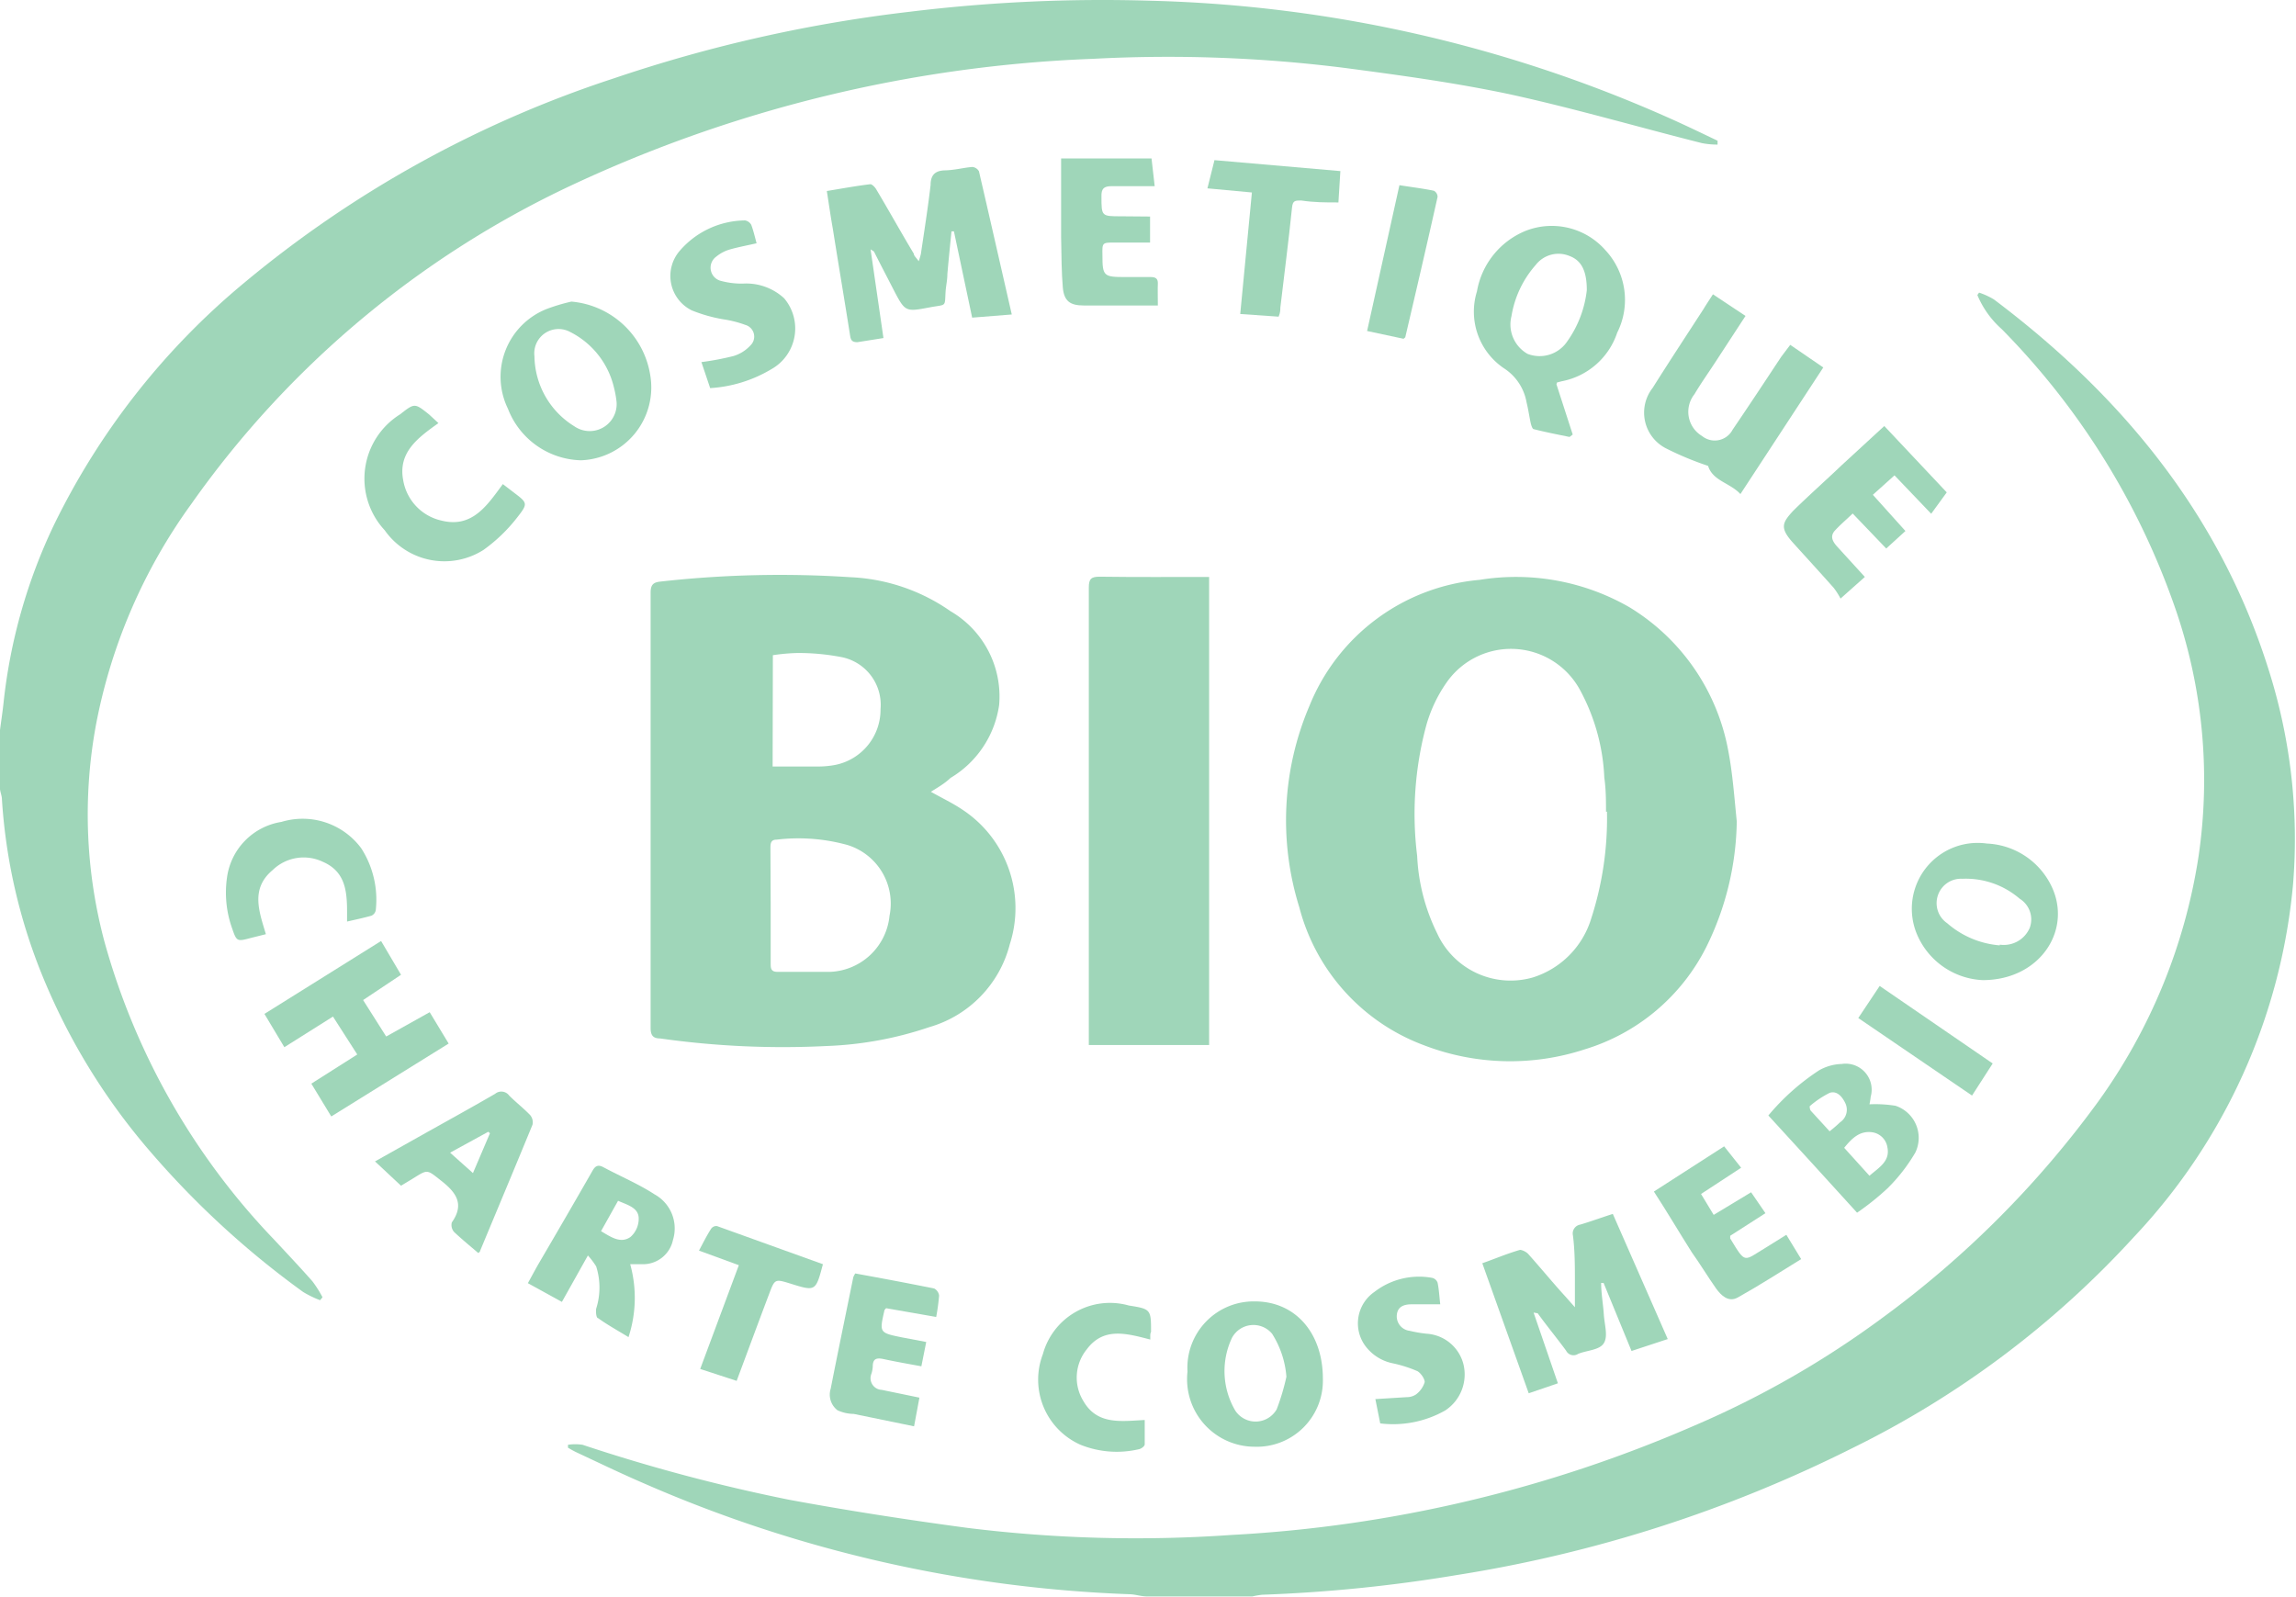 <svg id="Capa_11" data-name="Capa 11" xmlns="http://www.w3.org/2000/svg" viewBox="0 0 94.47 65.7"><defs><style>.cls-1{fill:#9fd6b9;}</style></defs><title>cosmebio</title><path class="cls-1" d="M48.73,67.36c-.23,0-.46-.08-.69-.09a54.78,54.78,0,0,1-20-4.56c-.93-.4-1.84-.84-2.76-1.27-.13-.06-.25-.13-.37-.2v-.12a2,2,0,0,1,.6,0A71.85,71.85,0,0,0,34,63.38c2.43.45,4.89.83,7.35,1.16a56.29,56.29,0,0,0,10.86.29,55,55,0,0,0,19.07-4.51A38.45,38.45,0,0,0,79,55.89,40.69,40.69,0,0,0,87.87,47,23.25,23.25,0,0,0,92,36.91a21.59,21.59,0,0,0-1-10.33,30.6,30.6,0,0,0-7.1-11.37,3.85,3.85,0,0,1-1-1.4l.07-.1a3.08,3.08,0,0,1,.61.28c5.42,4.08,9.52,9.14,11.46,15.75a23,23,0,0,1,.85,8.3,24.35,24.35,0,0,1-6.55,14.53,38.89,38.89,0,0,1-11.61,8.7,55.63,55.63,0,0,1-16.25,5.21,61.86,61.86,0,0,1-8,.81,3.2,3.2,0,0,0-.41.07Z" transform="translate(-1.54 -1.67)"/><path class="cls-1" d="M1.54,31.71c.05-.39.11-.77.15-1.16a22.51,22.51,0,0,1,2.07-7.28,30,30,0,0,1,7.8-9.94A46.14,46.14,0,0,1,26.78,4.9,59.27,59.27,0,0,1,39,2.15a65.25,65.25,0,0,1,9.88-.45A55.81,55.81,0,0,1,70.27,6.55c.65.29,1.29.6,1.94.91l0,.16a3.39,3.39,0,0,1-.64-.06c-2.62-.66-5.22-1.42-7.86-2-2.25-.48-4.53-.79-6.8-1.09a58.2,58.2,0,0,0-10.39-.38A55.5,55.5,0,0,0,25,9.32,39.82,39.82,0,0,0,9.41,22.41a22.68,22.68,0,0,0-3.92,9.08,20.27,20.27,0,0,0,.34,8.9,28.79,28.79,0,0,0,7,12.3c.53.57,1.06,1.13,1.57,1.71a4.77,4.77,0,0,1,.41.65l-.1.12a4.12,4.12,0,0,1-.7-.34,36.39,36.39,0,0,1-6.24-5.72,26.22,26.22,0,0,1-4.51-7.35,23.07,23.07,0,0,1-1.64-7.19c0-.14-.06-.28-.08-.42Z" transform="translate(-1.54 -1.67)"/><path class="cls-1" d="M39.84,34.25c.46.26.91.47,1.32.75a4.85,4.85,0,0,1,1.93,5.52,4.78,4.78,0,0,1-3.3,3.41,14.77,14.77,0,0,1-4.21.78,36,36,0,0,1-6.88-.31c-.31,0-.39-.15-.39-.44q0-9,0-17.9c0-.33.11-.43.41-.46a44.21,44.21,0,0,1,7.8-.18,7.78,7.78,0,0,1,4.13,1.4,4.06,4.06,0,0,1,2,3.86,4.18,4.18,0,0,1-2,3C40.41,33.91,40.13,34.07,39.84,34.25Zm-6.59,4.68h0V41.3c0,.2,0,.36.28.36.72,0,1.45,0,2.17,0a2.56,2.56,0,0,0,2.44-2.31,2.52,2.52,0,0,0-1.73-2.91,7.57,7.57,0,0,0-2.92-.22c-.25,0-.25.18-.25.36Zm.08-5.72h1.93a3.81,3.81,0,0,0,.67-.07,2.32,2.32,0,0,0,1.84-2.29,2,2,0,0,0-1.6-2.14,9.3,9.3,0,0,0-1.83-.17,8.07,8.07,0,0,0-1,.09Z" transform="translate(-1.54 -1.67)"/><path class="cls-1" d="M73,35.47a12,12,0,0,1-1.26,5.18,8.29,8.29,0,0,1-5,4.2,9.87,9.87,0,0,1-6.61-.17A8.28,8.28,0,0,1,55,39a12,12,0,0,1,.42-8.29,8.33,8.33,0,0,1,7-5.18,9.36,9.36,0,0,1,6.17,1.13,8.76,8.76,0,0,1,4.06,5.9C72.83,33.49,72.9,34.49,73,35.47Zm-5.38-.4c0-.43,0-.92-.07-1.4a8.29,8.29,0,0,0-1-3.61,3.23,3.23,0,0,0-5.48-.32,5.82,5.82,0,0,0-.84,1.76,14,14,0,0,0-.38,5.39,8,8,0,0,0,.82,3.18,3.32,3.32,0,0,0,3.94,1.82A3.65,3.65,0,0,0,67,39.5,13.38,13.38,0,0,0,67.66,35.07Z" transform="translate(-1.54 -1.67)"/><path class="cls-1" d="M51.29,25.41V44.67H46.34c0-.18,0-.32,0-.46q0-9.18,0-18.37c0-.35.1-.44.44-.44C48.25,25.42,49.75,25.41,51.29,25.41Z" transform="translate(-1.54 -1.67)"/><path class="cls-1" d="M37.89,15.58l-1.07.17c-.21,0-.27-.07-.3-.26-.23-1.46-.48-2.93-.71-4.39-.09-.5-.16-1-.25-1.57.61-.1,1.2-.21,1.79-.28.08,0,.21.14.26.24.52.87,1,1.74,1.53,2.62,0,.09.11.17.2.31a2.78,2.78,0,0,0,.09-.3c.14-.95.29-1.89.4-2.84,0-.39.17-.59.59-.6s.75-.11,1.13-.14a.35.35,0,0,1,.27.18c.45,1.94.89,3.88,1.35,5.89l-1.63.13-.75-3.55h-.1c-.06.59-.12,1.18-.17,1.76,0,.23-.05.45-.07.67-.05.71.07.56-.67.7-1,.19-1,.18-1.49-.76-.26-.51-.52-1-.79-1.54,0,0,0,0-.14-.09Z" transform="translate(-1.54 -1.67)"/><path class="cls-1" d="M64.64,55.68l1,2.91-1.2.41-1.91-5.35c.54-.19,1-.39,1.55-.55.09,0,.26.08.34.17.52.58,1,1.17,1.53,1.75l.39.44c0-.43,0-.74,0-1.06,0-.63,0-1.26-.08-1.89a.37.37,0,0,1,.3-.45c.44-.13.87-.29,1.34-.44l2.26,5.15-1.49.49-1.15-2.8-.1,0c0,.43.08.86.11,1.3s.18.89,0,1.18-.7.29-1.06.44a.34.34,0,0,1-.49-.13c-.38-.52-.78-1-1.17-1.54Z" transform="translate(-1.54 -1.67)"/><path class="cls-1" d="M65.58,17.48l.67,2.07-.13.1c-.49-.1-1-.2-1.47-.32-.06,0-.11-.17-.13-.26-.06-.28-.1-.57-.17-.85a2.1,2.1,0,0,0-.89-1.37,2.81,2.81,0,0,1-1.15-3.19,3.3,3.3,0,0,1,2-2.49,2.94,2.94,0,0,1,3.29.8,3,3,0,0,1,.48,3.39,3,3,0,0,1-2.29,2l-.19.05S65.59,17.47,65.58,17.48Zm1.25-3.87c0-.81-.23-1.23-.72-1.41a1.18,1.18,0,0,0-1.38.37,4.2,4.2,0,0,0-1,2.11,1.39,1.39,0,0,0,.66,1.55,1.37,1.37,0,0,0,1.64-.52A4.49,4.49,0,0,0,66.83,13.61Z" transform="translate(-1.54 -1.67)"/><path class="cls-1" d="M75.2,15.86l1.36.93L73.15,22c-.42-.46-1.14-.54-1.33-1.16a12.82,12.82,0,0,1-1.71-.71,1.65,1.65,0,0,1-.57-2.5c.68-1.08,1.39-2.16,2.09-3.24.12-.2.25-.39.39-.61l1.34.89L72.1,16.6c-.28.43-.58.85-.84,1.29a1.16,1.16,0,0,0,.31,1.72.83.83,0,0,0,1.26-.26c.68-1,1.34-2,2-3Z" transform="translate(-1.54 -1.67)"/><path class="cls-1" d="M25.05,14.08a3.6,3.6,0,0,1,3.24,3,3,3,0,0,1-2.85,3.53,3.31,3.31,0,0,1-3-2.12,3,3,0,0,1,1.63-4.12A7.79,7.79,0,0,1,25.05,14.08Zm1.86,4.14a4.1,4.1,0,0,0-.11-.61A3.44,3.44,0,0,0,25,15.33a1,1,0,0,0-1.47,1,3.44,3.44,0,0,0,1.64,2.88A1.11,1.11,0,0,0,26.91,18.22Z" transform="translate(-1.54 -1.67)"/><path class="cls-1" d="M16.48,42.82l.95,1.5,1.79-1L20,44.61l-4.83,3-.82-1.35,1.89-1.2-1-1.56-2,1.26-.82-1.37,4.8-3,.82,1.39Z" transform="translate(-1.54 -1.67)"/><path class="cls-1" d="M25.73,53.33l-1.07,1.91-1.4-.77c.17-.31.33-.61.5-.9.72-1.23,1.44-2.47,2.15-3.71.12-.22.24-.28.46-.16.71.38,1.45.69,2.11,1.12a1.6,1.6,0,0,1,.75,1.87,1.26,1.26,0,0,1-1.26,1h-.5a5.18,5.18,0,0,1-.07,3c-.44-.27-.86-.5-1.25-.78-.08,0-.1-.27-.08-.39a2.87,2.87,0,0,0,0-1.74A3.2,3.2,0,0,0,25.73,53.33Zm.54-1c.42.25.81.52,1.21.24a1,1,0,0,0,.34-.76c0-.45-.47-.56-.85-.73Z" transform="translate(-1.54 -1.67)"/><path class="cls-1" d="M83.12,42a3.09,3.09,0,0,1-2.69-1.85,2.71,2.71,0,0,1,2.86-3.77A3.1,3.1,0,0,1,85.88,38C86.88,39.83,85.54,42,83.12,42Zm.7-1.46a1.16,1.16,0,0,0,1.23-.68,1,1,0,0,0-.41-1.21,3.39,3.39,0,0,0-2.36-.82,1,1,0,0,0-1,.67,1,1,0,0,0,.38,1.16A3.74,3.74,0,0,0,83.82,40.57Z" transform="translate(-1.54 -1.67)"/><path class="cls-1" d="M53.17,55.22c1.67,0,2.8,1.3,2.8,3.18a2.72,2.72,0,0,1-2.82,2.8,2.78,2.78,0,0,1-2.75-3.09A2.73,2.73,0,0,1,53.17,55.22Zm1.3,3.1a3.84,3.84,0,0,0-.59-1.77,1,1,0,0,0-1.65.17,3.2,3.2,0,0,0,.14,3,1,1,0,0,0,1.7-.06A9.33,9.33,0,0,0,54.47,58.32Z" transform="translate(-1.54 -1.67)"/><path class="cls-1" d="M78.46,47.11a5.23,5.23,0,0,1,1.07.06,1.39,1.39,0,0,1,.82,1.92,7.09,7.09,0,0,1-1.15,1.48,10.83,10.83,0,0,1-1.25,1l-1.82-2-1.83-2a9.46,9.46,0,0,1,2.09-1.86,2,2,0,0,1,.93-.26,1.07,1.07,0,0,1,1.19,1.35A2.68,2.68,0,0,1,78.46,47.11Zm0,2.94c.39-.34.85-.59.74-1.16a.74.74,0,0,0-.63-.63c-.52-.07-.84.26-1.15.64Zm-1.64-1.83a5.48,5.48,0,0,0,.43-.37.62.62,0,0,0,.21-.8c-.13-.27-.35-.51-.64-.41a3.92,3.92,0,0,0-.82.55s0,.15.06.2Z" transform="translate(-1.54 -1.67)"/><path class="cls-1" d="M21.22,53.23c-.34-.29-.67-.56-1-.87a.44.44,0,0,1-.09-.39c.53-.75.18-1.23-.43-1.71s-.55-.48-1.18-.09l-.48.29-1.07-1,1.78-1c1.05-.59,2.11-1.17,3.16-1.78a.4.4,0,0,1,.58.07c.28.28.59.52.86.8a.46.46,0,0,1,.1.4c-.71,1.73-1.44,3.47-2.16,5.2C21.3,53.16,21.28,53.18,21.22,53.23ZM21,49.94l.7-1.64-.07-.06-1.57.86Z" transform="translate(-1.54 -1.67)"/><path class="cls-1" d="M81,22.81l-1.51-1.58-.89.8,1.34,1.49-.79.72L77.77,22.8c-.26.25-.51.46-.73.7s-.09.46.09.66l1.14,1.25-1,.89a3,3,0,0,0-.28-.44c-.55-.62-1.11-1.23-1.67-1.85s-.45-.83,0-1.32c.65-.64,1.34-1.25,2-1.88l1.75-1.61,2.57,2.73Z" transform="translate(-1.54 -1.67)"/><path class="cls-1" d="M48.86,10.58v1.07H47.41c-.52,0-.52,0-.51.52,0,.86.05.9.93.9h1.06c.19,0,.3.06.29.27s0,.57,0,.9l-.45,0h-2.6c-.56,0-.81-.18-.86-.74s-.06-1.38-.07-2.08c0-1,0-1.92,0-2.88,0-.1,0-.2,0-.35h3.72l.13,1.14c-.62,0-1.2,0-1.77,0-.33,0-.43.11-.42.43,0,.81,0,.81.81.81Z" transform="translate(-1.54 -1.67)"/><path class="cls-1" d="M30.76,17.64l-.36-1.07a11.49,11.49,0,0,0,1.32-.25,1.55,1.55,0,0,0,.7-.44.5.5,0,0,0-.21-.84,4.57,4.57,0,0,0-.9-.23A6.18,6.18,0,0,1,30,14.44,1.58,1.58,0,0,1,29.5,12a3.59,3.59,0,0,1,2.7-1.26.37.37,0,0,1,.25.18c.09.24.15.5.22.76-.39.09-.78.16-1.15.27a1.58,1.58,0,0,0-.51.28.56.56,0,0,0,.2,1,3.29,3.29,0,0,0,.89.11,2.3,2.3,0,0,1,1.7.6,1.92,1.92,0,0,1-.52,2.92A5.56,5.56,0,0,1,30.76,17.64Z" transform="translate(-1.54 -1.67)"/><path class="cls-1" d="M19.58,19.08c-.84.6-1.67,1.2-1.45,2.35a2.05,2.05,0,0,0,1.57,1.66c1.27.32,1.88-.62,2.53-1.5l.47.36c.54.41.57.44.13,1a6.64,6.64,0,0,1-1.4,1.35,3,3,0,0,1-4.06-.81A3.12,3.12,0,0,1,18,18.72c.6-.47.6-.47,1.19,0Z" transform="translate(-1.54 -1.67)"/><path class="cls-1" d="M36.73,54.07c1.09.2,2.17.4,3.25.62a.39.39,0,0,1,.2.29,8.68,8.68,0,0,1-.12.88L38,55.5s-.07.07-.07.09c-.21.92-.21.92.72,1.11l1,.19-.2,1c-.55-.1-1.06-.19-1.57-.3-.29-.06-.43,0-.43.31a1.13,1.13,0,0,1-.06.31.48.48,0,0,0,.43.65l1.55.32-.22,1.18-2.48-.51A1.64,1.64,0,0,1,36,59.7a.81.81,0,0,1-.28-.89c.3-1.53.62-3.06.93-4.59A.93.93,0,0,1,36.73,54.07Z" transform="translate(-1.54 -1.67)"/><path class="cls-1" d="M74.18,51.59l-1.45.93c0,.06,0,.09,0,.11.65,1.07.54.93,1.46.38l.85-.53.61,1c-.88.54-1.73,1.09-2.61,1.58-.38.21-.68-.08-.89-.37-.34-.48-.65-1-1-1.49-.52-.82-1-1.64-1.56-2.5l2.89-1.86.7.88-1.65,1.08.52.86,1.54-.93Z" transform="translate(-1.54 -1.67)"/><path class="cls-1" d="M56.61,10c-.54,0-1,0-1.53-.08-.26,0-.35,0-.38.3-.14,1.37-.32,2.74-.48,4.11,0,.1,0,.2-.07.37l-1.58-.11.48-5-1.83-.17.29-1.16,5.18.45Z" transform="translate(-1.54 -1.67)"/><path class="cls-1" d="M48.87,56.79c-1-.26-1.93-.52-2.62.41a1.84,1.84,0,0,0-.14,2.11c.57,1,1.54.84,2.53.79,0,.35,0,.7,0,1,0,.08-.14.18-.23.2A4,4,0,0,1,46,61.12a2.93,2.93,0,0,1-1.55-3.73,2.86,2.86,0,0,1,3.54-2c.91.14.91.17.91,1.09C48.86,56.54,48.87,56.64,48.87,56.79Z" transform="translate(-1.54 -1.67)"/><path class="cls-1" d="M12.48,40.11l-.6.15c-.6.16-.6.16-.8-.42a4.37,4.37,0,0,1-.2-2.06,2.68,2.68,0,0,1,2.24-2.29,3,3,0,0,1,3.28,1.08A3.91,3.91,0,0,1,17,39.13a.31.31,0,0,1-.18.22c-.32.09-.65.16-1,.24,0-1,.07-2-1-2.46a1.83,1.83,0,0,0-2.06.34C11.84,38.24,12.2,39.17,12.48,40.11Z" transform="translate(-1.54 -1.67)"/><path class="cls-1" d="M60.8,55.34c-.43,0-.81,0-1.18,0s-.6.13-.61.49a.6.6,0,0,0,.53.6,5.38,5.38,0,0,0,.7.12,1.67,1.67,0,0,1,1.51,1.24A1.77,1.77,0,0,1,61,59.71a4.35,4.35,0,0,1-2.67.53l-.2-1,1.29-.08a.68.68,0,0,0,.38-.11,1,1,0,0,0,.36-.51c0-.14-.16-.37-.3-.45a5.41,5.41,0,0,0-1-.32A1.87,1.87,0,0,1,57.68,57a1.57,1.57,0,0,1,.41-2.17,3,3,0,0,1,2.37-.58.31.31,0,0,1,.23.2C60.75,54.74,60.76,55,60.8,55.34Z" transform="translate(-1.54 -1.67)"/><path class="cls-1" d="M35.4,53.69c-.3,1.12-.3,1.12-1.33.8-.65-.2-.65-.2-.89.44-.44,1.16-.87,2.33-1.33,3.56L30.35,58l1.59-4.27-1.64-.6c.17-.32.32-.62.5-.9a.26.26,0,0,1,.24-.11Z" transform="translate(-1.54 -1.67)"/><path class="cls-1" d="M59.12,9.29c.5.08,1,.14,1.42.23a.29.29,0,0,1,.15.25c-.43,1.93-.88,3.86-1.33,5.78l-.07.06-1.5-.32Z" transform="translate(-1.54 -1.67)"/><path class="cls-1" d="M78,43.56l.88-1.32,4.65,3.19-.85,1.32Z" transform="translate(-1.54 -1.67)"/></svg>